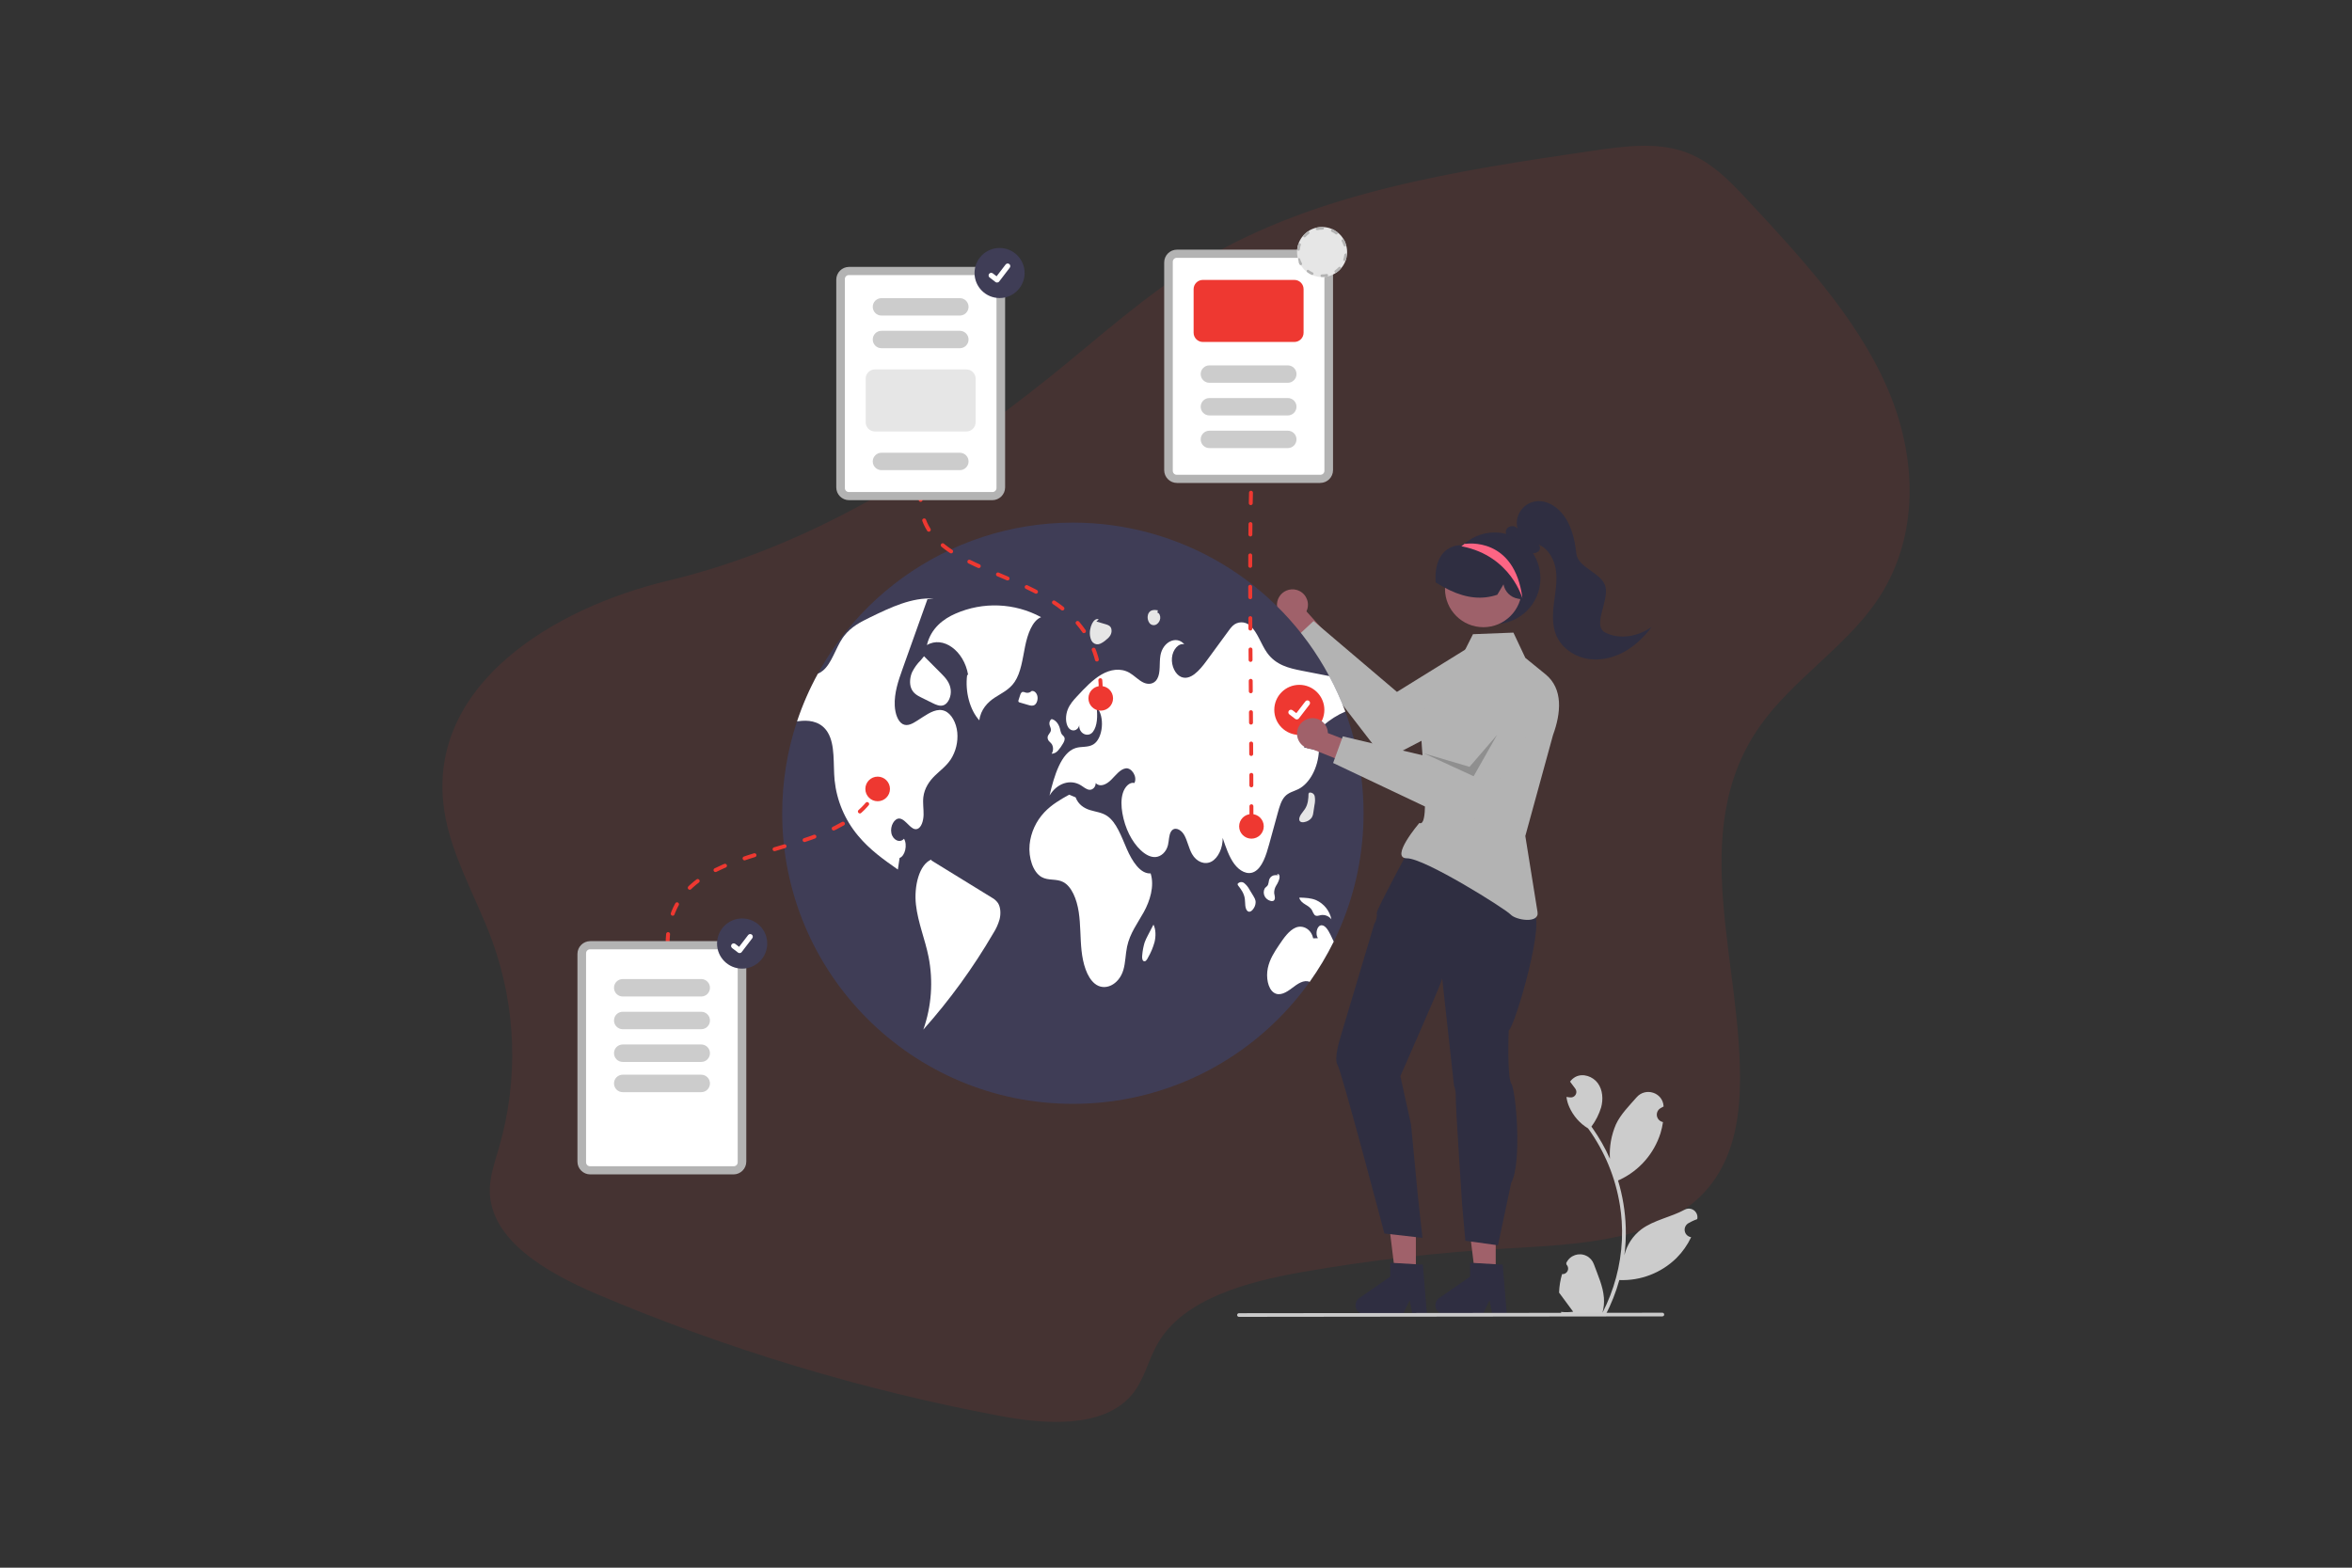 <?xml version="1.0" encoding="UTF-8"?> <svg xmlns="http://www.w3.org/2000/svg" viewBox="0 0 900 600"><rect x="0" y="0" width="900" height="600" fill="#333333" stroke="none"/><defs><style>.cls-1,.cls-2{fill:#ee3831;}.cls-3{fill:#e6e6e6;}.cls-4{fill:#fff;}.cls-5{fill:#fd6584;}.cls-6{fill:#a0616a;}.cls-7{fill:#9e616a;}.cls-8{fill:#b3b3b3;}.cls-9{fill:#ccc;}.cls-10{fill:#cacaca;}.cls-11{fill:#3f3d56;}.cls-12{fill:#2f2e41;}.cls-13{fill:none;stroke:#ee3831;stroke-dasharray:0 0 4 8;stroke-linecap:round;stroke-miterlimit:10;stroke-width:1.5px;}.cls-2{opacity:.1;}.cls-2,.cls-14{isolation:isolate;}.cls-14{opacity:.2;}</style></defs><g id="BG"><path class="cls-2" d="M169.54,306.48c1.67,18.82,12.34,35.86,18.86,53.78,9.21,25.46,10.08,53.18,2.48,79.17-1.55,5.34-3.46,10.7-3.46,16.17,0,18.86,21.48,31.37,41,39.7,49.61,21.06,101.36,36.7,154.33,46.63,17.32,3.27,38.96,4.68,49.92-7.62,5.26-5.91,6.53-13.63,10.4-20.25,9.85-16.9,33.82-23.47,55.34-27.23,25.94-4.53,52.13-7.55,78.43-9.03,26.47-1.49,56.53-2.79,74.07-20.17,11.15-11.05,14.4-26.3,14.84-40.7,1.46-47.24-21.12-98.37,7.86-139.29,12.15-17.16,31.99-29.69,44.04-46.9,17.46-24.94,15.95-56.61,4.13-83.19-11.82-26.58-32.75-49.17-53.39-71.32-6.86-7.33-14.14-14.94-24.4-18.34-10.67-3.53-22.76-1.91-34.19-.24-52.01,7.59-106,15.86-149.62,41.94-21.67,12.95-39.76,29.75-59.1,45.2-41.74,33.38-90.11,64.22-145.24,77.4-44.79,10.7-90.35,39.58-86.3,84.29Z"></path></g><g id="Layer_4"><g><path class="cls-9" d="M597.73,487.63c1.17,.11,2.2-.75,2.31-1.92,.06-.62-.16-1.24-.6-1.69l-.12-.58s.04-.09,.06-.14c1.36-2.84,4.77-4.04,7.61-2.68,1.35,.65,2.39,1.8,2.9,3.2,1.53,4.22,3.52,8.47,3.85,12.87,.15,1.95-.04,3.9-.57,5.78,4.45-8.62,6.99-18.09,7.45-27.77,.11-2.43,.09-4.86-.07-7.29-.13-1.99-.35-3.97-.66-5.94-1.67-10.69-5.85-20.83-12.2-29.59-3.18-1.93-5.69-4.79-7.2-8.2-.55-1.22-.91-2.52-1.09-3.85,.37,.07,.74,.11,1.11,.15,.11,.01,.23,.02,.35,.03h.04c1.16,.11,2.18-.74,2.29-1.9,.05-.51-.1-1.03-.4-1.44-.15-.2-.3-.41-.45-.61-.23-.31-.46-.62-.69-.93-.03-.03-.05-.06-.07-.09-.26-.36-.52-.71-.79-1.06,.54-.76,1.26-1.39,2.08-1.83,2.86-1.5,6.64-.19,8.54,2.42,1.9,2.61,2.11,6.16,1.27,9.27-.81,2.64-2.07,5.13-3.72,7.35,.14,.2,.29,.39,.43,.59,2.59,3.68,4.82,7.6,6.65,11.71-.28-4.52,.52-9.05,2.32-13.2,1.82-3.87,5.03-7.04,7.89-10.32,3.43-3.94,9.99-1.85,10.32,3.37v.15c-.4,.21-.81,.43-1.2,.66-1.36,.82-1.8,2.59-.98,3.95,.42,.69,1.1,1.18,1.9,1.34h.06c-.21,1.45-.53,2.87-.95,4.26-2.48,7.83-8.1,14.28-15.53,17.79-.24,.11-.48,.22-.72,.32,1.76,5.83,2.75,11.87,2.95,17.96,.11,3.59-.08,7.19-.55,10.75l.02-.13c.96-3.94,3.25-7.43,6.48-9.88,4.8-3.58,11.39-4.68,16.52-7.5,1.58-.91,3.6-.37,4.52,1.21,.39,.68,.53,1.47,.39,2.24,0,.04-.02,.09-.03,.13-.76,.27-1.5,.58-2.22,.94-.41,.21-.81,.43-1.21,.66-1.36,.82-1.8,2.59-.98,3.95,.42,.69,1.1,1.18,1.9,1.34h.06s.08,.03,.12,.04c-1.41,2.97-3.32,5.68-5.65,8.01-5.81,5.68-13.71,8.72-21.83,8.39h0c-1.31,4.69-3.11,9.23-5.35,13.54l-16.84-.78c-.05-.19-.1-.39-.14-.58,1.55,.17,3.12,.15,4.67-.06-1.18-1.59-2.36-3.19-3.53-4.79-.03-.03-.05-.06-.07-.09-.6-.81-1.2-1.62-1.8-2.44h0c.08-2.41,.47-4.79,1.15-7.1h0Z"></path><path class="cls-6" d="M496.17,225.78c3.13,.86,4.98,4.1,4.11,7.24-.09,.33-.21,.66-.36,.97l8.99,10-4.74,6.95-12.5-14.3c-2.85-1.6-3.86-5.21-2.27-8.06,1.34-2.38,4.14-3.54,6.77-2.8Z"></path><path class="cls-8" d="M580.36,250.34h0c-3.4-5.54-10.65-7.27-16.19-3.87l-.04,.02-29.58,18.32-31.91-27.12-7.94,7.39,35.25,45.73,45.81-23.88c-1.07,.56,5.88-14.49,4.59-16.59Z"></path><path class="cls-11" d="M521.77,311.25c.01,61.42-49.77,111.22-111.19,111.23h-.04c-61.43,0-111.23-49.8-111.23-111.23-.01-11.95,1.9-23.82,5.67-35.16,15.17-45.41,57.68-76.05,105.56-76.07,41.03-.01,78.73,22.57,98.09,58.75,2.35,4.38,4.41,8.92,6.15,13.58,.24,.65,.48,1.3,.7,1.95h0c1.02,2.89,1.92,5.82,2.69,8.81,2.4,9.19,3.6,18.65,3.6,28.15Z"></path><path class="cls-4" d="M398.37,236.2c-10.13-5.48-22.22-5.97-32.76-1.34-4.58,1.99-9.4,5.57-10.93,12.03,6.18-3.65,14.18,2.12,15.77,11.36l-.37,.1c-.84,6.4,1.04,13.38,4.67,17.35,.48-4.12,3.19-6.93,5.86-8.68,2.67-1.75,5.62-3.03,7.65-6.04,2.41-3.57,3.03-8.8,3.99-13.56,.96-4.76,2.78-9.88,6.13-11.21Z"></path><path class="cls-4" d="M363.77,290.69c-1.71,2.57-4,4.18-6.05,6.19-2.05,2.01-3.99,4.73-4.4,8.22-.26,2.24,.14,4.51,.09,6.77-.06,2.26-.81,4.81-2.35,5.37-2.43,.88-4.28-3.63-6.78-3.95-1.98-.25-3.77,2.87-3.19,5.58,.57,2.71,3.28,3.91,4.83,2.14,1.4,2.35,.41,6.62-1.69,7.35-.22,1.48-.44,2.96-.66,4.44-5.33-3.73-10.71-7.51-15.24-12.97-5.04-6.02-8.16-13.4-8.97-21.21-.59-6.27,.28-13.45-2.6-18.27-2.31-3.86-6.26-4.71-9.82-4.47-.65,.04-1.3,.12-1.95,.2,2.1-6.3,4.77-12.41,7.97-18.23,.72-.31,1.4-.73,2-1.24,3.31-2.81,4.78-8.5,7.47-12.44,.17-.25,.35-.5,.54-.74,2.75-3.59,6.43-5.44,9.99-7.16,7.88-3.83,15.99-7.7,24.3-7.17l-2.37,.23c-2.76,7.74-5.53,15.47-8.29,23.21-.42,1.19-.84,2.37-1.27,3.57-1.57,4.4-3.19,9.08-2.95,14.01,.14,2.92,1.16,6.03,3.08,7.03,1.8,.93,3.76-.21,5.5-1.33,.74-.47,1.46-.94,2.2-1.42,2.64-1.7,5.56-3.44,8.35-2.3,2.55,1.04,4.44,4.5,4.8,8.24,.33,3.63-.56,7.27-2.52,10.35Z"></path><path class="cls-4" d="M379.47,343.51c-7.71-4.74-15.41-9.49-23.12-14.23l.13-.34c-4.79,1.82-6.78,10.34-5.99,17.31,.79,6.97,3.48,13.19,4.83,19.98,1.83,9.29,1.14,18.89-2,27.83,10.13-11.37,19.1-23.73,26.77-36.89,1.07-1.66,1.89-3.47,2.42-5.37,.49-2.02,.41-4.45-.57-6.08-.63-.93-1.48-1.69-2.48-2.21Z"></path><path class="cls-4" d="M349.05,257.19c-.82,1.84-1.13,4.29-.39,6.2,.76,1.94,2.36,2.82,3.84,3.55l4.26,2.11c1.42,.7,2.94,1.41,4.39,.83,1.74-.7,2.95-3.43,2.64-5.96-.33-2.7-2.03-4.55-3.61-6.13-2.2-2.21-4.4-4.42-6.6-6.63l-1.24,1.52c-1.34,1.31-2.45,2.84-3.28,4.51Z"></path><path class="cls-4" d="M498.94,286.03c1.92,.45,3.83,.9,5.75,1.35-.33,6.47-3.54,12.46-7.84,14.63-1.79,.9-3.79,1.24-5.27,2.92-1.34,1.53-2.02,3.92-2.64,6.2-1.09,3.98-2.19,7.96-3.28,11.94-1.17,4.29-2.68,9.05-5.73,10.6-2.62,1.33-5.62-.3-7.63-3.02-2.01-2.73-3.24-6.39-4.44-9.96,.07,3.89-1.74,7.71-4.3,9.07-2.57,1.35-5.7,.13-7.42-2.89-1.24-2.17-1.75-5.03-2.96-7.23-1.21-2.2-3.75-3.46-5.07-1.4-.87,1.37-.76,3.47-1.19,5.22-.67,2.71-2.71,4.41-4.73,4.55-2.01,.15-3.98-1.01-5.67-2.59-3.48-3.26-6.04-8.44-7.04-14.19-.44-2.56-.56-5.36,.2-7.76,.76-2.4,2.6-4.26,4.42-3.8,1.2-2.53-1.17-5.9-3.3-5.6-2.14,.3-3.81,2.59-5.57,4.35-1.75,1.76-4.2,3.04-5.96,1.29,.01,1.63-1.31,2.7-2.45,2.56-1.14-.13-2.15-1.04-3.19-1.69-4.04-2.52-9.16-.85-12.03,3.91,1.79-7.63,4.42-16.38,9.92-18.17,2.25-.74,4.7-.13,6.83-1.4,3.76-2.26,4.52-10.78,1.27-14.29,.41,3.32,.33,7.21-1.42,9.48-1.75,2.27-5.44,.79-5.22-2.57-.51,2.32-3.03,2.67-4.19,.89-1.17-1.78-1.07-4.69-.24-6.82s2.24-3.65,3.6-5.12c2.94-3.15,5.91-6.33,9.31-8.31,3.4-1.98,7.34-2.64,10.75-.68,1.8,1.04,3.38,2.77,5.22,3.68,1.84,.92,4.16,.8,5.38-1.35,1.37-2.4,.72-5.96,1.23-8.95,.91-5.3,6.2-7.77,9.14-4.28-2.19-.56-4.46,2.03-4.73,5.18-.28,3.15,1.31,6.32,3.44,7.27,3.57,1.58,7.07-2.4,9.77-6.08,2.82-3.86,5.64-7.71,8.47-11.56,.45-.66,.96-1.27,1.51-1.84,1.84-1.79,4.75-1.85,6.66-.14,2.85,2.33,4.2,7.11,6.54,10.39,3.4,4.78,8.48,5.94,13.22,6.87,3.53,.69,7.06,1.38,10.59,2.07,2.35,4.38,4.41,8.92,6.15,13.58-5.98,2.54-11.5,7.29-15.83,13.69Z"></path><path class="cls-4" d="M510.35,360.38c-2.65,5.38-5.73,10.53-9.21,15.41-2.22-.95-4.62,.75-6.7,2.34-2.18,1.67-4.79,3.29-7.02,1.77-2.28-1.56-3.02-5.91-2.29-9.37,.72-3.45,2.53-6.19,4.28-8.8,1.85-2.77,3.84-5.64,6.41-6.72,2.58-1.08,5.9,.44,6.66,4.12l1.83-.06c-1.03-1.41-.49-4.33,.89-4.84,1.59-.6,2.97,1.58,3.91,3.51,.42,.87,.85,1.75,1.25,2.64Z"></path><path class="cls-4" d="M440.3,334.28c-3.93,.25-7.05-4.59-9.12-9.35-2.07-4.76-3.96-10.21-7.51-12.63-2.03-1.38-4.34-1.57-6.54-2.25-2.2-.67-4.5-2.06-5.55-4.89l-2.49-1.01c-3.29,1.85-6.63,3.74-9.47,6.75-3.18,3.38-5.17,7.72-5.64,12.33-.48,4.99,1.28,10.56,4.57,12.43,2.6,1.48,5.62,.55,8.25,1.9,3.29,1.69,5.24,6.62,5.98,11.48s.55,9.91,1.08,14.83,1.99,10.03,5,12.55c3.77,3.15,9.31,.53,11-5.21,.83-2.82,.8-5.99,1.42-8.91,1.09-5.15,4.04-8.96,6.38-13.19,2.34-4.22,4.18-9.95,2.63-14.85Z"></path><path class="cls-4" d="M401.45,283.71c.37,.34,.71,.7,1.02,1.09,.66,1.15,.64,2.57-.06,3.69,.96-.05,1.85-.51,2.46-1.25,.72-.82,1.35-1.71,1.88-2.65,.4-.65,.83-1.54,.56-2.31-.19-.53-.62-.76-.93-1.15-.49-.63-.61-1.64-.86-2.5-.55-1.87-1.85-3.25-3.27-3.45l.2,.04c-.59,.2-1.01,1.14-.88,1.99,.12,.77,.61,1.41,.57,2.2-.07,1.13-1.2,1.66-1.27,2.79-.01,.57,.2,1.12,.59,1.53Z"></path><path class="cls-3" d="M394.71,264.49h.02c.12-.11,.23-.23,.34-.36l-.35,.36Z"></path><path class="cls-4" d="M395.89,269.8c.87-.56,1.35-2.1,1.07-3.4-.29-1.29-1.3-2.15-2.23-1.91-.55,.56-1.35,.79-2.11,.62-.58-.15-1.21-.53-1.71-.1-.29,.32-.49,.72-.58,1.14-.19,.57-.37,1.14-.56,1.7-.09,.2-.11,.43-.07,.65,.07,.18,.23,.3,.42,.33,1.11,.33,2.22,.65,3.33,.98,.81,.24,1.68,.47,2.44-.02Z"></path><path class="cls-4" d="M479.71,343.09c-.51-.84-1.03-1.68-1.54-2.52-.5-.97-1.19-1.84-2.03-2.55-.76-.64-1.9-.54-2.53,.22l-.03,.03,.06,.48c1.17,1.47,2.41,3.1,2.7,5.28,.12,.86,.08,1.75,.18,2.61s.39,1.76,.95,2.13c.81,.54,1.76-.26,2.33-1.23,.51-.8,.74-1.75,.65-2.69-.13-.63-.39-1.23-.76-1.77Z"></path><path class="cls-3" d="M502.55,311c.15-.97,.3-1.95,.45-2.92,.24-1.07,.27-2.18,.09-3.26-.17-.98-1.1-1.63-2.08-1.46h-.04l-.26,.42c-.05,1.88-.15,3.92-1.33,5.78-.46,.73-1.07,1.39-1.54,2.11s-.83,1.6-.64,2.24c.27,.93,1.51,.94,2.57,.56,.91-.28,1.69-.86,2.23-1.64,.31-.57,.5-1.19,.56-1.84Z"></path><path class="cls-4" d="M487.76,344.18c.25-.72-.11-1.55-.19-2.35-.04-1.03,.24-2.05,.78-2.92,.54-.82,.96-1.73,1.22-2.68,.11-.43,.09-.89-.06-1.31-.17-.38-.58-.56-.82-.25l.51,.33c-.68-.12-1.38-.09-2.05,.1-.77,.3-1.35,.95-1.55,1.75-.08,.62-.22,1.22-.41,1.82-.3,.62-.88,.83-1.25,1.37-.51,.98-.49,2.15,.05,3.11,.46,.77,1.19,1.35,2.05,1.61,.62,.22,1.43,.23,1.71-.58Z"></path><path class="cls-4" d="M502.1,348.51c.22,.58,.52,1.13,.89,1.63,.69,.69,1.62,.27,2.45,.1,1.54-.24,3.09,.38,4.03,1.62-.66-3.27-2.86-6.01-5.9-7.37-1.96-.8-4.03-.88-6.07-.95l-.35,.09c.9,2.62,3.72,2.56,4.96,4.88Z"></path><path class="cls-3" d="M441.37,353.86h0l.1-.19-.11,.19Z"></path><path class="cls-4" d="M439.2,358.07c-.47,.86-.88,1.76-1.22,2.68-.45,1.5-.74,3.03-.88,4.59-.11,.88-.14,2.01,.41,2.44,.33,.22,.77,.16,1.03-.14,.31-.33,.56-.7,.74-1.11,1.09-1.87,1.93-3.88,2.51-5.97,.53-2.2,.53-4.79-.41-6.69-.73,1.4-1.45,2.8-2.18,4.2Z"></path><path class="cls-3" d="M418.21,245.9c.71,.69,1.75,.89,2.67,.52,.93-.4,1.78-.97,2.51-1.66,.61-.45,1.13-1.01,1.52-1.66,.44-.78,.55-1.7,.31-2.57-.34-1.01-1.22-1.34-1.99-1.57-1.23-.37-2.46-.73-3.7-1.1l.89-.8c-.92-.49-1.93,.42-2.51,1.55-.37,.74-.62,1.53-.76,2.34-.31,1.78,0,3.89,1.04,4.94Z"></path><path class="cls-3" d="M439.97,238.6c.72,.79,1.93,.89,2.77,.23,.7-.53,1.15-1.33,1.23-2.21,.09-.97-.39-2.05-1.08-2.13l.16-.91c-1.32-.24-2.94-.29-3.65,1.32-.49,1.25-.27,2.66,.57,3.71Z"></path><circle id="bac33ac8-32b5-423c-9bc5-6c03ceb8d8dc" class="cls-1" cx="335.84" cy="301.95" r="4.71"></circle><circle id="bac33ac8-32b5-423c-9bc5-6c03ceb8d8dc-2" class="cls-1" cx="421.2" cy="267.27" r="4.71"></circle><circle id="bac33ac8-32b5-423c-9bc5-6c03ceb8d8dc-3" class="cls-1" cx="478.87" cy="316.27" r="4.71"></circle><polygon class="cls-6" points="572.34 487.92 564.45 487.92 560.7 457.49 572.34 457.49 572.34 487.92"></polygon><path class="cls-12" d="M576.59,502.9h-5.6l-1-5.28-2.56,5.28h-14.85c-1.84,0-3.34-1.49-3.34-3.34,0-1.1,.54-2.12,1.44-2.75l11.86-8.19v-5.34l12.47,.74,1.57,18.87Z"></path><polygon class="cls-6" points="541.79 487.92 533.9 487.92 530.15 457.49 541.79 457.49 541.79 487.92"></polygon><path class="cls-12" d="M546.03,502.9h-5.6l-1-5.28-2.56,5.28h-14.85c-1.84,0-3.34-1.49-3.34-3.34,0-1.1,.54-2.12,1.44-2.75l11.86-8.19v-5.34l12.47,.74,1.57,18.87Z"></path><path class="cls-12" d="M511.82,407.59c1.51,2.26,17.93,64.51,17.93,64.51l14.56,1.66-1.73-15.66-2.64-27.72-4.09-18.5s14.45-32.88,15.36-35.5l.65-1.88,4.51,40.96c.54,1.46,.77,3.02,.69,4.57-.14,2.56,2.43,41.05,2.43,41.05l1.23,13.8,12.48,1.73,5.06-23.89c4.23-7.76,1.8-35.33,.08-37.9s-1.04-20.44-1.04-20.44c2.21-.78,15.37-45.66,8.79-45.39,.42-2.39,.75-4.53,.75-4.53l-11.43-9.22-28.6-7.43-7.22-3.46s-12.89,23.83-12.76,25.01c.18,1.5-.17,3.02-.97,4.29l-13.01,43.54s-2.56,8.08-1.03,10.36Z"></path><path class="cls-8" d="M583.67,251.78l-4.55-9.66-15.48,.6-5.05,10.05s-14.43,17.24-14.9,22.85c-.59,7.05,4.3,41.61-.59,39.37,0,0-11.51,13.51-4.7,13.51s37.63,19.34,39.65,21.52c2.02,2.18,11.05,3.59,10.29-.96s-4.67-29.1-4.67-29.1l10.59-38.62c3.05-8.34,4-17.69-2.89-23.29l-7.69-6.26Z"></path><path class="cls-12" d="M589.46,221.31c0,9.68-7.84,17.53-17.52,17.53-9.68,0-17.53-7.84-17.53-17.52,0-4.54,1.76-8.9,4.91-12.17l.08-.08c.14-.15,.28-.29,.43-.43h0c.18-.18,.36-.34,.55-.5,7.27-6.38,18.34-5.65,24.72,1.62,2.8,3.2,4.35,7.3,4.35,11.55h0Z"></path><circle class="cls-7" cx="567.62" cy="225.36" r="14.69"></circle><path class="cls-12" d="M583.22,229.55l-2.43-.43c-2.79-.51-4.96-2.69-5.47-5.47l-2.38,3.98-.1,.03c-5.66,1.88-11.55,1.32-18-1.72-1.84-.87-3.63-1.86-5.36-2.95l-.13-.08v-.15c-.34-4.78,.73-8.77,3.01-11.24,1.77-1.88,4.26-2.92,6.84-2.85,.09-.02,.17-.07,.24-.13,.03-.02,.07-.05,.1-.07v-.02l.17-.08c.36-.17,.73-.33,1.1-.48,5.93-2.3,12.66-.99,17.3,3.35,4.53,4.32,6.6,11.57,5.17,18.04l-.06,.27Z"></path><path class="cls-12" d="M614.22,242.07c-5-2.58,1.43-11.95,.14-17.42-1.29-5.48-10.6-7.24-11.19-12.83-.59-5.6-1.99-11.37-5.68-15.61-2.36-2.71-5.84-4.72-9.42-4.38-4.65,.44-8.07,4.57-7.63,9.23,.04,.41,.11,.82,.21,1.23-1.02-1.44-3.66-1.13-4.31,.51-.58,1.46,.7,3.23,2.21,3.36,1.97,2.44,4.24,5.03,7.33,5.52,1,.23,2.05-.01,2.84-.66,.73-.7,.78-2.1-.08-2.62,3.89,1.54,6.17,5.75,6.74,9.89,.58,4.14-.22,8.33-.75,12.48s-.75,8.51,.87,12.37c1.92,4.55,6.35,7.82,11.18,8.86s9.97,.02,14.35-2.28c4.37-2.3,8.02-5.82,11-9.77-5.13,3.64-12.23,5.01-17.82,2.12Z"></path><path class="cls-5" d="M582.6,229.14s-4.35-16.25-23.01-20c-.02,0-.09-.03-.18-.08-.06-.04-.13-.07-.2-.11,.21-.12,.41-.22,.62-.33h0c.18-.18,.36-.34,.55-.5l.53,.02s18.72-2.96,21.67,20.99Z"></path><path class="cls-10" d="M636.11,503.82l-162.02,.18c-.39,0-.7-.32-.7-.7,0-.38,.31-.69,.7-.7l162.02-.18c.39,0,.7,.31,.7,.7s-.31,.7-.7,.7h0Z"></path><g><circle class="cls-1" cx="497.19" cy="271.69" r="9.58"></circle><path class="cls-4" d="M496.24,275.35c-.22,0-.43-.07-.6-.2h-.01l-2.25-1.73c-.44-.34-.52-.96-.19-1.4,.34-.44,.96-.52,1.4-.19h0l1.46,1.12,3.45-4.5c.34-.44,.96-.52,1.4-.19h0l-.02,.03,.02-.03c.44,.34,.52,.96,.19,1.4l-4.06,5.29c-.19,.25-.48,.39-.8,.39Z"></path></g><path class="cls-6" d="M501.06,274.97c3.18-.66,6.3,1.39,6.95,4.58,.07,.34,.11,.68,.12,1.03l12.56,4.82-1.07,8.34-17.63-7.05c-3.27-.13-5.81-2.88-5.68-6.15,.11-2.73,2.07-5.03,4.76-5.57h0Z"></path><path class="cls-8" d="M588.79,257.78h0c-5.55-3.39-12.79-1.63-16.17,3.91l-.02,.04-18.02,29.76-40.75-9.66-3.71,10.19,52.18,24.72,26.43-42.09c3.96-5.56,5.89-13.31,.07-16.87Z"></path><polygon class="cls-14" points="572.85 281.28 562.32 293.49 544.9 288.34 563.89 297.09 572.85 281.28"></polygon></g><path class="cls-13" d="M255.46,361.5c0-43.8,64.77-28.43,80.21-59.55"></path><path class="cls-13" d="M421.2,264.31c0-51.75-70.88-37.28-68.88-74.56"></path><path class="cls-13" d="M478.87,312.57c0-43.8-1.09-101.2,0-129.3"></path><g><path class="cls-8" d="M379.71,191.43h-54.81c-2.7,0-4.9-2.19-4.9-4.9V107.05c0-2.7,2.19-4.9,4.9-4.9h54.81c2.7,0,4.9,2.19,4.9,4.9v79.48c0,2.7-2.19,4.9-4.9,4.9Z"></path><path class="cls-4" d="M379.8,188.31h-55c-.83,0-1.51-.68-1.51-1.51V106.79c0-.83,.68-1.51,1.51-1.51h55c.83,0,1.51,.68,1.51,1.51v80.01c0,.83-.68,1.51-1.51,1.51Z"></path><path class="cls-9" d="M367.29,120.77h-30c-1.84,0-3.33-1.49-3.33-3.33s1.49-3.33,3.33-3.33h30c1.84,0,3.33,1.49,3.33,3.33s-1.49,3.33-3.33,3.33Z"></path><path class="cls-9" d="M367.29,133.27h-30c-1.84,0-3.33-1.49-3.33-3.33s1.49-3.33,3.33-3.33h30c1.84,0,3.33,1.49,3.33,3.33s-1.49,3.33-3.33,3.33Z"></path><path class="cls-3" d="M369.79,165.14h-35c-1.95,0-3.54-1.59-3.54-3.54v-16.67c0-1.95,1.59-3.54,3.54-3.54h35c1.95,0,3.54,1.59,3.54,3.54v16.67c0,1.95-1.59,3.54-3.54,3.54Z"></path><path class="cls-9" d="M367.29,179.94h-30c-1.84,0-3.33-1.49-3.33-3.33s1.49-3.33,3.33-3.33h30c1.84,0,3.33,1.49,3.33,3.33s-1.49,3.33-3.33,3.33Z"></path><circle class="cls-11" cx="382.49" cy="104.49" r="9.58"></circle><path class="cls-4" d="M381.54,108.14c-.22,0-.43-.07-.6-.2h-.01l-2.25-1.73c-.44-.34-.52-.96-.19-1.4,.34-.44,.96-.52,1.4-.19h0l1.46,1.12,3.45-4.5c.34-.44,.96-.52,1.4-.19h0l-.02,.03,.02-.03c.44,.34,.52,.96,.19,1.4l-4.05,5.29c-.19,.25-.48,.39-.8,.39Z"></path></g><g><path class="cls-8" d="M280.67,449.48h-54.81c-2.7,0-4.9-2.19-4.9-4.9v-79.48c0-2.7,2.19-4.9,4.9-4.9h54.81c2.7,0,4.9,2.19,4.9,4.9v79.48c0,2.7-2.19,4.9-4.9,4.9Z"></path><path class="cls-4" d="M280.77,446.36h-55c-.83,0-1.51-.68-1.51-1.51v-80.01c0-.83,.68-1.51,1.51-1.51h55c.83,0,1.51,.68,1.51,1.51v80.01c0,.83-.68,1.51-1.51,1.51Z"></path><path class="cls-9" d="M268.33,406.43h-30.04c-1.84,0-3.34-1.49-3.34-3.34s1.49-3.34,3.34-3.34h30.04c1.84,0,3.34,1.49,3.34,3.34s-1.49,3.34-3.34,3.34Z"></path><path class="cls-9" d="M268.33,418h-30.04c-1.84,0-3.34-1.49-3.34-3.34s1.49-3.34,3.34-3.34h30.04c1.84,0,3.34,1.49,3.34,3.34s-1.49,3.34-3.34,3.34Z"></path><path class="cls-9" d="M268.33,393.91h-30.04c-1.84,0-3.34-1.49-3.34-3.34s1.49-3.34,3.34-3.34h30.04c1.84,0,3.34,1.49,3.34,3.34s-1.49,3.34-3.34,3.34Z"></path><path class="cls-9" d="M268.33,381.39h-30.04c-1.84,0-3.34-1.49-3.34-3.34s1.49-3.34,3.34-3.34h30.04c1.84,0,3.34,1.49,3.34,3.34s-1.49,3.34-3.34,3.34Z"></path><circle class="cls-11" cx="283.98" cy="361.12" r="9.6"></circle><path class="cls-4" d="M283.02,364.78c-.22,0-.43-.07-.6-.2h-.01l-2.26-1.73c-.44-.34-.53-.96-.19-1.4,.34-.44,.96-.53,1.4-.19h0l1.46,1.12,3.45-4.5c.34-.44,.97-.52,1.4-.19h0l-.02,.03,.02-.03c.44,.34,.52,.97,.19,1.4l-4.06,5.3c-.19,.25-.49,.39-.8,.39Z"></path></g><g><path class="cls-8" d="M505.19,184.84h-54.81c-2.7,0-4.9-2.19-4.9-4.9V100.45c0-2.7,2.19-4.9,4.9-4.9h54.81c2.7,0,4.9,2.19,4.9,4.9v79.48c0,2.7-2.19,4.9-4.9,4.9Z"></path><path class="cls-4" d="M505.28,181.71h-55c-.83,0-1.51-.68-1.51-1.51V100.19c0-.83,.68-1.51,1.51-1.51h55c.83,0,1.51,.68,1.51,1.51v80.01c0,.83-.68,1.51-1.51,1.51Z"></path><path class="cls-1" d="M495.28,130.88h-35c-1.96,0-3.54-1.59-3.54-3.54v-16.67c0-1.96,1.59-3.54,3.54-3.54h35c1.96,0,3.54,1.59,3.54,3.54v16.67c0,1.96-1.59,3.54-3.54,3.54Z"></path><path class="cls-9" d="M492.78,146.5h-30c-1.84,0-3.33-1.49-3.33-3.33s1.49-3.33,3.33-3.33h30c1.84,0,3.33,1.49,3.33,3.33s-1.49,3.33-3.33,3.33Z"></path><path class="cls-9" d="M492.78,159h-30c-1.84,0-3.33-1.49-3.33-3.33s1.49-3.33,3.33-3.33h30c1.84,0,3.33,1.49,3.33,3.33s-1.49,3.33-3.33,3.33Z"></path><path class="cls-9" d="M492.78,171.5h-30c-1.84,0-3.33-1.49-3.33-3.33s1.49-3.33,3.33-3.33h30c1.84,0,3.33,1.49,3.33,3.33s-1.49,3.33-3.33,3.33Z"></path><g><circle class="cls-3" cx="505.9" cy="96.46" r="9.58"></circle><path class="cls-8" d="M500.58,88.6c-.1,0-.2,.03-.29,.09-.54,.39-1.04,.84-1.49,1.33-.18,.2-.17,.52,.04,.71,.1,.09,.22,.13,.34,.13,.14,0,.27-.06,.37-.16,.4-.44,.85-.84,1.33-1.19,.22-.16,.27-.47,.11-.7-.1-.14-.25-.21-.41-.21h0Zm-3.31,4.51c-.21,0-.41,.13-.47,.34-.21,.62-.35,1.28-.42,1.95-.03,.27,.17,.52,.44,.55,.02,0,.04,0,.05,0,.25,0,.47-.19,.5-.45,.06-.59,.19-1.18,.38-1.75,.09-.26-.06-.54-.32-.63-.05-.02-.1-.03-.16-.03h0Zm-.03,5.6c-.05,0-.1,0-.15,.02-.26,.08-.41,.36-.33,.63,.03,.1,.06,.19,.1,.29h0l.03,.08h0v.02h0v.02h0v.05h.02v.02h0v.02h0v.02h0v.04h.02v.02h0v.02h0v.02h0v.02h0v.02h0v.02h0v.02h0v.02h0v.02h0v.02h0v.02h0v.02h0v.02h0v.02h0v.02h0v.04h.02v.02h0v.02h0v.02h0v.02h0v.03h.02v.02h0v.02h0v.02h0v.02h0l.02,.04h0v.02h0v.02h0v.02h0l.02,.04h0v.02h0v.02h0l.03,.08h0v.02h.01l.03,.08h0v.02h.01l.04,.08h0v.02h0c.06,.12,.12,.23,.18,.33,.09,.16,.26,.25,.44,.25,.08,0,.17-.02,.25-.07,.24-.14,.32-.44,.19-.68-.29-.52-.54-1.07-.72-1.64-.07-.21-.26-.35-.48-.35h0Zm3.25,4.55c-.15,0-.3,.07-.4,.2-.16,.22-.12,.53,.1,.7h0l.05,.04h0c.44,.32,.91,.61,1.41,.85h.03v.02h.03v.02h.03v.02h.02s.1,.05,.15,.08c.07,.03,.14,.04,.21,.04,.19,0,.37-.11,.45-.29,.12-.25,0-.55-.25-.66-.54-.25-1.06-.55-1.54-.91-.09-.07-.19-.1-.3-.1h0Zm7.19,1.61s-.07,0-.1,0c-.55,.11-1.11,.16-1.68,.16h-.1c-.27,0-.5,.22-.5,.5,0,.27,.21,.5,.49,.5h.67v-.02h.14c.4-.04,.8-.09,1.18-.17,.27-.05,.45-.32,.39-.59-.05-.24-.26-.4-.49-.4h0Zm4.88-2.73c-.13,0-.27,.05-.37,.16-.41,.44-.86,.83-1.35,1.18-.23,.16-.28,.47-.12,.7,.1,.14,.25,.21,.41,.21,.1,0,.2-.03,.29-.09,.34-.24,.66-.5,.97-.78h0l.05-.04h.02v-.02h.02v-.02h0l.02-.02h.01v-.02h.02v-.02h.02v-.02h.02v-.02h.02v-.02h.02v-.02h.02v-.02h.01v-.02h.02v-.02h.02v-.02h.02l.02-.03h.01v-.02h.02v-.02h.02v-.02h.02v-.02h.02v-.02h.02v-.02h.02v-.02h.02v-.02h.02v-.02h.02v-.02h.01l.02-.03h.01v-.02h.02v-.02h.01v-.02c.2-.2,.18-.52-.02-.71-.1-.09-.22-.13-.34-.13h0Zm2.36-5.07c-.25,0-.46,.19-.5,.44-.07,.59-.21,1.18-.4,1.74-.09,.26,.05,.55,.31,.64,.05,.02,.11,.03,.16,.03,.21,0,.4-.13,.47-.34,.1-.29,.18-.58,.25-.88h0v-.02h0v-.02h0v-.02h0v-.02h0v-.05h.01v-.02h0v-.02h0v-.02h0v-.02h0v-.02h0v-.02h0v-.02h0v-.03h0v-.02h0v-.02h0v-.02h0v-.02h0v-.02h0v-.02h0v-.02h0v-.05h.01v-.02h0v-.02h0v-.02h0v-.02h0v-.02h0v-.02h0v-.07h.01v-.02h0v-.02h0v-.02h0v-.02h0v-.02h0v-.02h0v-.06h.01v-.02h0v-.02h0v-.02h0v-.02h0v-.02h0v-.02h0v-.02h0v-.02h0v-.02h0v-.02h0v-.02h0v-.02h0v-.02h0v-.02h0v-.02h0v-.02h0v-.07c.04-.27-.15-.52-.43-.56-.02,0-.04,0-.06,0h0Zm-1.06-5.49c-.08,0-.16,.02-.24,.06-.24,.13-.33,.44-.2,.68,.29,.52,.52,1.08,.7,1.65,.07,.22,.26,.35,.48,.35,.05,0,.1,0,.15-.02,.26-.08,.41-.36,.33-.62-.07-.24-.16-.48-.25-.71h0v-.02h0v-.02h0v-.02h0v-.02h0v-.02h0v-.02h0v-.02h0v-.02h0c-.14-.35-.29-.67-.47-.99-.09-.16-.26-.26-.44-.26h0Zm-4.08-3.83c-.19,0-.37,.11-.45,.29-.12,.25-.01,.55,.24,.67,.54,.25,1.05,.57,1.53,.93,.09,.07,.2,.1,.3,.1,.15,0,.3-.07,.4-.2,.17-.22,.12-.53-.1-.7-.21-.16-.44-.32-.66-.46h0l-.05-.03h-.02v-.02h-.03v-.02h0l-.03-.02h-.02v-.02h-.03v-.02h-.03v-.02h-.03v-.02h-.03v-.02h-.02v-.02h-.03v-.02h-.03v-.02h-.02l-.02-.02h-.03v-.02h-.03l-.04-.03h-.03v-.02h-.02l-.04-.03h-.03v-.02h-.02l-.04-.03h-.03v-.02h-.01l-.04-.03h-.03v-.02h-.03l-.03-.03h-.03v-.02h-.03v-.02h-.04v-.02h-.03v-.02h-.04v-.02h-.04v-.02h-.02c-.07-.04-.14-.06-.21-.06h0Zm-3.88-.87h-.52l-.06,.02h-.18c-.06,.02-.11,.02-.17,.03h-.05c-.35,.04-.69,.09-1.02,.16-.27,.06-.44,.32-.38,.59,.05,.24,.26,.4,.49,.4,.03,0,.07,0,.1-.01,.58-.12,1.18-.18,1.78-.18h.21c.27,0,.5-.22,.51-.49,0-.27-.21-.5-.48-.51-.06,0-.13,0-.19,0h-.05Z"></path></g></g></g></svg> 